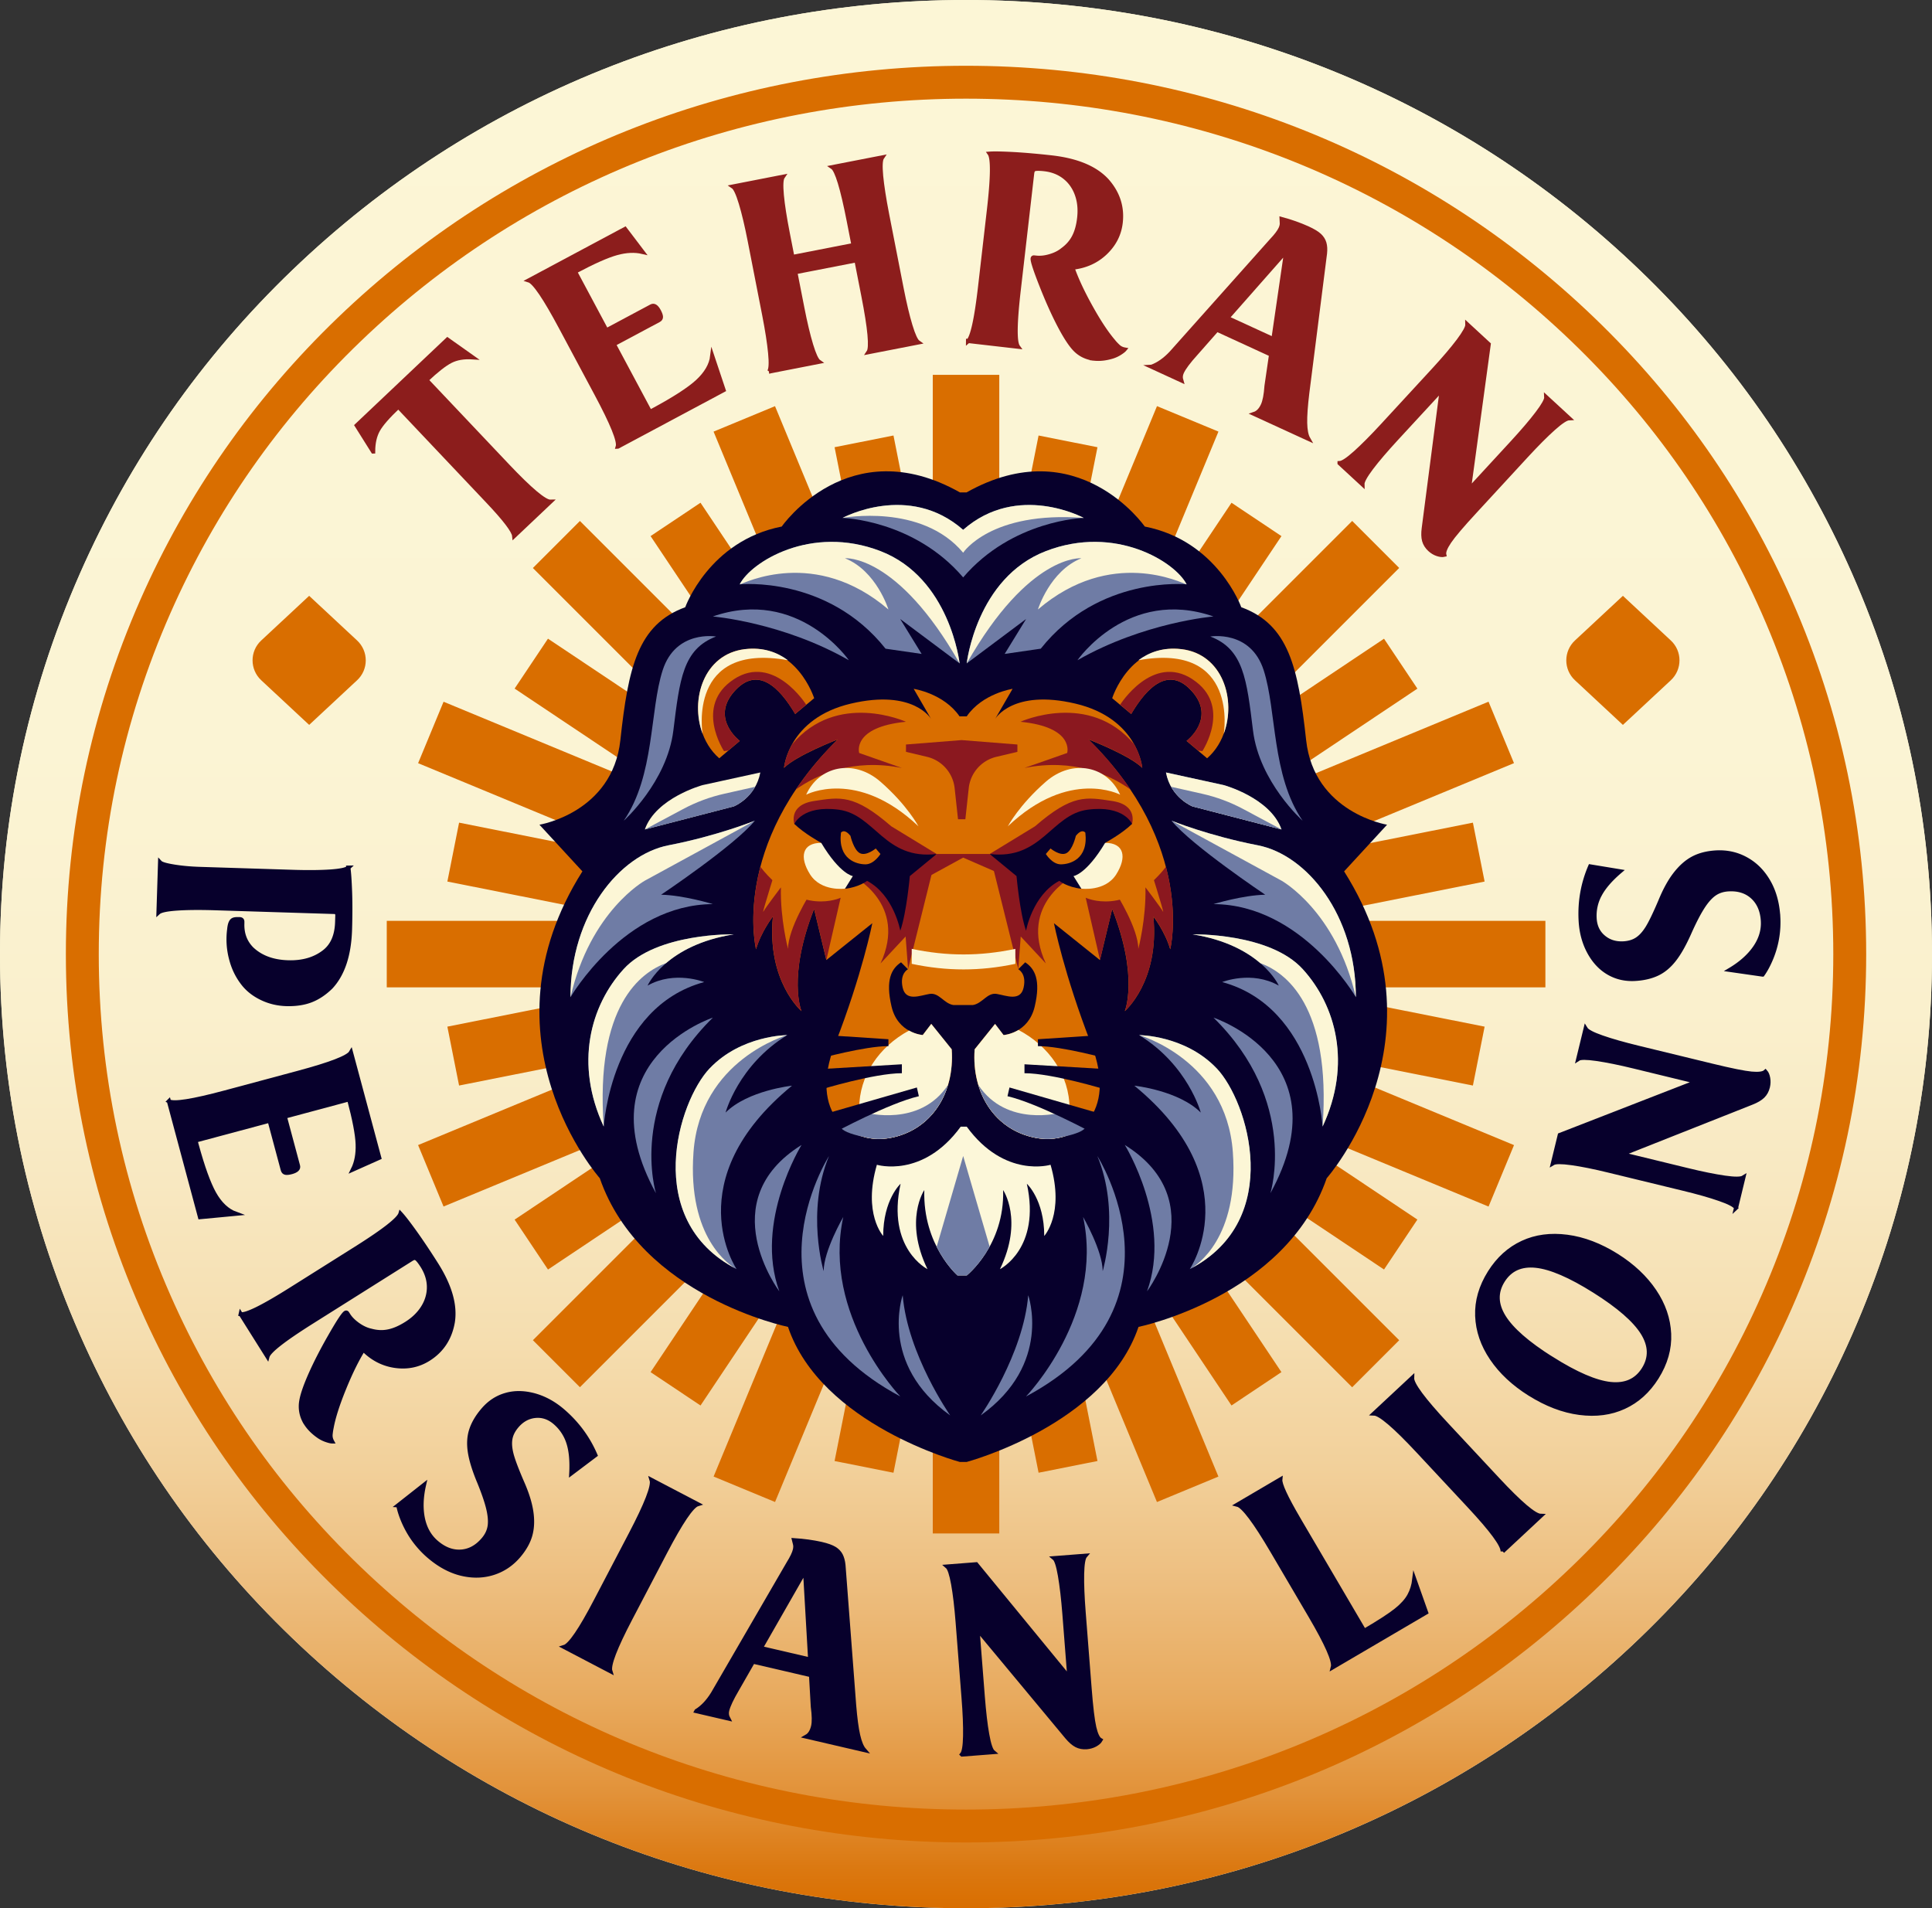 <svg xmlns="http://www.w3.org/2000/svg" id="Layer_1" width="376.45" height="371.83" data-name="Layer 1" viewBox="0 0 376.45 371.83"><rect x="0" y="0" width="376.45" height="371.83" fill="#333333" stroke="none"/><defs id="defs5046"><linearGradient id="linear-gradient" x1="255.78" x2="255.78" y1="554.75" y2="182.92" gradientUnits="userSpaceOnUse"><stop id="stop5002" offset="0" stop-color="#d96e00"/><stop id="stop5004" offset=".02" stop-color="#db7810"/><stop id="stop5006" offset=".06" stop-color="#e29239"/><stop id="stop5008" offset=".11" stop-color="#e8aa5e"/><stop id="stop5010" offset=".17" stop-color="#edbe7f"/><stop id="stop5012" offset=".23" stop-color="#f2d09a"/><stop id="stop5014" offset=".3" stop-color="#f5deb0"/><stop id="stop5016" offset=".38" stop-color="#f8e8c1"/><stop id="stop5018" offset=".47" stop-color="#faf0cd"/><stop id="stop5020" offset=".61" stop-color="#fbf4d4"/><stop id="stop5022" offset="1" stop-color="#fcf6d6"/></linearGradient><linearGradient id="linear-gradient-2" x1="741.44" x2="741.44" y1="1089.58" y2="752" gradientUnits="userSpaceOnUse"><stop id="stop5025" offset="0" stop-color="#d96e00"/><stop id="stop5027" offset=".06" stop-color="#e08a2c"/><stop id="stop5029" offset=".12" stop-color="#e6a353"/><stop id="stop5031" offset=".19" stop-color="#ecb977"/><stop id="stop5033" offset=".27" stop-color="#f1cc94"/><stop id="stop5035" offset=".35" stop-color="#f5dbac"/><stop id="stop5037" offset=".45" stop-color="#f8e7bf"/><stop id="stop5039" offset=".56" stop-color="#faefcc"/><stop id="stop5041" offset=".7" stop-color="#fbf4d3"/><stop id="stop5043" offset="1" stop-color="#fcf6d6"/></linearGradient><style id="style5000">.cls-4{fill:#8c1d1c}.cls-6{stroke:#07002c}.cls-4,.cls-6{stroke-miterlimit:10}.cls-6,.cls-8{fill:#07002c}.cls-4,.cls-6{stroke-width:.8px}.cls-10{fill:#8b181f}.cls-4{stroke:#8c1d1c}.cls-12{fill:#6f7ca5}.cls-13{fill:#fcf6d6}.cls-14{fill:#d96e00}</style></defs><g id="g5342" transform="translate(-67.55 -182.92)"><path id="path5092" d="M428.43 294.69c-9.8-22.26-23.71-42.15-41.36-59.11-35.33-33.96-81.96-52.66-131.3-52.66s-95.97 18.7-131.3 52.66c-17.65 16.96-31.56 36.85-41.35 59.11-10.33 23.48-15.57 48.43-15.57 74.15s5.24 50.66 15.57 74.14c9.8 22.26 23.71 42.15 41.36 59.11 35.33 33.96 81.96 52.66 131.3 52.66s95.97-18.7 131.3-52.66c17.65-16.96 31.56-36.85 41.35-59.11C438.76 419.5 444 394.55 444 368.83s-5.24-50.66-15.57-74.14" class="cls-13"/><path id="path5094" d="M428.43 294.69c-9.8-22.26-23.71-42.15-41.36-59.11-35.33-33.96-81.96-52.66-131.3-52.66s-95.97 18.7-131.3 52.66c-17.65 16.96-31.56 36.85-41.35 59.11-10.33 23.48-15.57 48.43-15.57 74.15s5.24 50.66 15.57 74.14c9.8 22.26 23.71 42.15 41.36 59.11 35.33 33.96 81.96 52.66 131.3 52.66s95.97-18.7 131.3-52.66c17.65-16.96 31.56-36.85 41.35-59.11C438.76 419.5 444 394.55 444 368.83s-5.24-50.66-15.57-74.14" style="fill:url(#linear-gradient)"/><path id="path5096" d="M255.78 538.73c45.18 0 87.87-17.11 120.19-48.19 16.13-15.51 28.84-33.68 37.79-54.02 9.43-21.43 14.21-44.21 14.21-67.69s-4.78-46.26-14.21-67.69c-8.95-20.34-21.66-38.51-37.79-54.01-32.33-31.08-75.01-48.19-120.19-48.19s-87.87 17.11-120.19 48.19c-16.13 15.51-28.84 33.68-37.79 54.02-9.43 21.43-14.21 44.21-14.21 67.69s4.78 46.26 14.21 67.69c8.95 20.34 21.66 38.51 37.79 54.01 32.33 31.08 75.01 48.19 120.19 48.19z" style="stroke-miterlimit:10;fill:none;stroke:#d96e00;stroke-width:6.41px"/><g id="g5138"><g id="g5110"><path id="path5098" d="m140.24 270.9-3.19-5.08 17.68-16.74 4.9 3.47c-1.68-.11-3.11.13-4.28.73q-1.755.9-4.71 3.69l15.77 16.66c4.48 4.73 7.28 7.08 8.39 7.05l-7.06 6.68c-.09-.98-1.81-3.24-5.15-6.77l-17.43-18.42c-2.02 1.91-3.34 3.43-3.96 4.55s-.94 2.52-.94 4.18z" class="cls-4"/><path id="path5100" d="M187.92 269.95c.32-1.05-1.06-4.47-4.15-10.25l-6.95-13c-3.09-5.78-5.16-8.83-6.22-9.15l18.74-10.02 3.4 4.48c-1.49-.35-3.17-.28-5.02.23-1.86.51-4.57 1.71-8.12 3.61l6.11 11.43 8.76-4.68c.51-.27 1 .04 1.48.94.25.47.38.85.39 1.12.01.28-.13.49-.42.65l-8.76 4.68 7.05 13.18c.25-.13.48-.26.71-.38 4.02-2.17 6.86-4 8.5-5.5 1.73-1.59 2.7-3.25 2.91-5l2.22 6.64-20.62 11.02z" class="cls-4"/><path id="path5102" d="M217.42 255.32c.32-.46.38-1.67.19-3.63-.19-1.95-.57-4.42-1.15-7.39l-2.83-14.47c-.58-2.97-1.16-5.4-1.73-7.29s-1.08-2.98-1.53-3.28l9.72-1.9c-.32.46-.38 1.67-.2 3.6.18 1.94.57 4.4 1.15 7.38l.91 4.65 11.9-2.32-.91-4.65c-1.26-6.45-2.33-9.96-3.2-10.54l9.7-1.89c-.32.47-.38 1.67-.2 3.62.19 1.95.57 4.41 1.15 7.4l2.83 14.47c.58 2.97 1.16 5.4 1.73 7.28s1.08 2.98 1.53 3.29l-9.7 1.89c.59-.87.26-4.54-1.01-11.01l-1.35-6.89-11.9 2.32 1.35 6.89c.58 2.97 1.16 5.4 1.73 7.28s1.08 2.98 1.53 3.29l-9.72 1.9z" class="cls-4"/><path id="path5104" d="M256.17 249.41c.83-.72 1.62-4.28 2.36-10.7l1.71-14.85c.74-6.41.78-10.08.14-11 .93-.07 2.52-.03 4.77.09 2.24.13 4.7.35 7.38.65q7.38.855 10.74 4.53c2.12 2.41 3 5.14 2.65 8.18-.26 2.27-1.26 4.23-2.99 5.88s-3.87 2.61-6.42 2.89c.78 2.22 1.97 4.78 3.58 7.67 1.61 2.9 3.08 5.11 4.4 6.65.24.31.54.63.9.97.35.34.78.56 1.28.65-.16.19-.46.42-.88.69s-.88.49-1.37.66c-1.34.42-2.57.56-3.7.43a2.2 2.2 0 0 1-.64-.1c-1.3-.29-2.39-.92-3.27-1.91-.85-.95-1.85-2.52-2.98-4.71q-1.695-3.285-3.42-7.68c-1.15-2.93-1.7-4.63-1.65-5.09.02-.17.12-.25.29-.23l.39.04c.81.09 1.72 0 2.71-.3 1-.29 1.81-.71 2.45-1.24.97-.7 1.71-1.55 2.22-2.54s.85-2.22 1.01-3.69c.16-1.44.07-2.78-.29-4.02q-.54-1.86-1.77-3.18c-1.22-1.28-2.78-2.04-4.7-2.26-.78-.09-1.36-.1-1.75-.05-.21.04-.37.13-.46.25s-.15.32-.19.59l-2.63 22.85c-.74 6.41-.78 10.06-.13 10.95l-9.74-1.12z" class="cls-4"/><path id="path5106" d="M291.95 254.38c1.31-.48 2.58-1.37 3.81-2.68l19.54-21.91q1.35-1.425 1.77-2.34c.16-.36.25-.7.24-1.02 0-.32 0-.6-.02-.83 1.82.49 3.5 1.09 5.04 1.78q1.635.75 2.34 1.41c.47.44.78.94.94 1.49s.2 1.22.12 1.99l-3.45 27.17c-.31 2.54-.45 4.51-.42 5.9s.23 2.42.6 3.07l-10.52-4.83c.7-.23 1.26-.81 1.68-1.73.35-.77.59-2.01.71-3.74l.89-6.1-10.55-4.85-4.08 4.63c-1.44 1.59-2.36 2.82-2.75 3.68-.24.52-.28 1.04-.12 1.57l-5.78-2.66zm14.75-9.5 8.97 4.12 2.5-17.15-11.48 13.02z" class="cls-4"/><path id="path5108" d="M328.56 273.16c.56-.02 1.58-.68 3.04-1.99s3.22-3.07 5.28-5.3l9.99-10.84c2.05-2.23 3.67-4.13 4.86-5.71 1.18-1.58 1.76-2.64 1.74-3.17l4.16 3.84-3.87 28.35 8.45-9.17c2.05-2.23 3.68-4.13 4.88-5.72 1.2-1.58 1.78-2.63 1.75-3.13l4.45 4.1q-.84.03-3.03 1.98c-1.46 1.3-3.22 3.07-5.29 5.31l-9.99 10.84c-2.56 2.77-4.23 4.74-5.02 5.91s-1.12 2.02-.99 2.57c-.36.09-.82.04-1.36-.14s-1.03-.48-1.48-.89c-.55-.51-.91-1.08-1.09-1.72s-.2-1.46-.07-2.44l3.51-27.03-8.86 9.6c-2.05 2.23-3.67 4.12-4.86 5.69-1.18 1.57-1.76 2.63-1.74 3.19l-4.46-4.12z" class="cls-4"/></g><g id="g5136"><path id="path5112" d="M135.43 351.98c.14.96.25 2.54.33 4.73s.07 4.65-.01 7.38c-.16 4.95-1.4 8.68-3.73 11.18-1.24 1.21-2.55 2.08-3.92 2.6s-2.96.75-4.76.7q-2.52-.075-4.71-1.11c-1.47-.69-2.66-1.6-3.58-2.72-1.17-1.45-2-3.11-2.48-5.01a14.8 14.8 0 0 1-.36-5.73q.075-.81.27-1.26c.13-.3.3-.5.53-.6q.345-.15 1.05-.12h.2c.33.02.5.17.51.47v.36c-.07 2 .55 3.65 1.85 4.96 1.74 1.65 4.09 2.53 7.05 2.62 2.92.09 5.33-.63 7.22-2.17 1.49-1.24 2.27-3.12 2.35-5.64l.04-1.28q.015-.705-.57-.72l-23.3-.73c-2.99-.09-5.47-.07-7.43.07s-3.14.39-3.55.76l.31-9.75c.27.29 1.17.55 2.7.8s3.19.4 4.98.46l18.01.57c3.03.1 5.53.07 7.49-.06 1.97-.14 3.15-.39 3.54-.76z" class="cls-6"/><path id="path5114" d="M100.45 397.51c.95.55 4.59-.02 10.93-1.72l14.24-3.82c6.33-1.7 9.77-3.03 10.32-3.98l5.51 20.52-5.13 2.29c.68-1.37.99-3.02.92-4.94s-.63-4.83-1.67-8.73l-12.52 3.36 2.57 9.59c.15.55-.27.96-1.25 1.23-.52.14-.91.18-1.18.13s-.45-.24-.54-.56l-2.57-9.59-14.44 3.87q.105.405.21.78c1.2 4.41 2.35 7.58 3.43 9.52 1.15 2.05 2.56 3.37 4.21 3.97l-6.97.66-6.06-22.59z" class="cls-6"/><path id="path5116" d="M114.44 439c1.08.2 4.36-1.42 9.82-4.86l12.65-7.96q8.19-5.16 8.67-6.78c.64.69 1.61 1.95 2.91 3.77 1.3 1.83 2.67 3.88 4.11 6.16 2.64 4.19 3.7 7.93 3.18 11.21-.55 3.16-2.13 5.56-4.72 7.19q-2.91 1.83-6.45 1.35c-2.37-.32-4.46-1.38-6.27-3.2-1.25 2-2.49 4.53-3.74 7.6s-2.06 5.6-2.43 7.6c-.08.38-.15.82-.2 1.31s.05.96.29 1.4c-.25 0-.61-.09-1.09-.25q-.72-.24-1.38-.66c-1.17-.79-2.05-1.66-2.65-2.61q-.195-.27-.33-.57a6.08 6.08 0 0 1-.56-3.75c.2-1.26.81-3.01 1.81-5.27 1-2.25 2.28-4.75 3.85-7.48q2.34-4.095 2.94-4.47c.15-.09.26-.06.36.08l.21.33c.43.69 1.08 1.33 1.93 1.93.85.59 1.69.97 2.5 1.14 1.16.32 2.28.37 3.37.14 1.09-.22 2.26-.73 3.51-1.52 1.22-.77 2.21-1.68 2.96-2.74s1.2-2.18 1.37-3.37c.24-1.75-.16-3.44-1.18-5.08-.42-.66-.77-1.13-1.06-1.4q-.255-.21-.48-.21c-.15 0-.34.08-.58.22l-19.47 12.26c-5.46 3.44-8.34 5.69-8.62 6.75l-5.22-8.3z" class="cls-6"/><path id="path5118" d="m145.14 476.23 5.03-3.96c-.55 2.41-.62 4.59-.22 6.53.41 1.95 1.29 3.5 2.65 4.66 1.52 1.3 3.1 1.9 4.75 1.8s3.11-.89 4.37-2.37c.71-.83 1.12-1.72 1.25-2.67s.02-2.12-.32-3.49-.93-3.06-1.74-5.04c-.97-2.32-1.57-4.28-1.81-5.87s-.15-3.03.28-4.32 1.19-2.58 2.29-3.86c1.24-1.45 2.71-2.42 4.43-2.91 1.71-.5 3.56-.47 5.54.06 1.98.54 3.83 1.55 5.56 3.03 2.81 2.41 4.94 5.29 6.37 8.64l-4.71 3.55c.13-2.4-.05-4.39-.56-5.96a8.6 8.6 0 0 0-2.63-3.95c-1.16-.99-2.44-1.42-3.83-1.28s-2.59.8-3.59 1.98c-.68.8-1.1 1.63-1.25 2.49s-.07 1.86.23 3.02.98 2.95 2.03 5.39c.96 2.16 1.57 4.1 1.82 5.81s.18 3.24-.21 4.6c-.39 1.35-1.15 2.69-2.27 4-1.38 1.61-3.04 2.72-4.99 3.33s-4.01.65-6.18.13c-2.17-.53-4.27-1.66-6.3-3.4-1.03-.88-1.95-1.87-2.77-2.96s-1.5-2.27-2.07-3.52c-.56-1.25-.94-2.4-1.14-3.46z" class="cls-6"/><path id="path5120" d="M177.49 503.85q1.725-.525 6.18-9.06l6.76-12.92c3.09-5.9 4.45-9.42 4.09-10.56l8.98 4.7c-1.15.35-3.26 3.48-6.35 9.38l-6.76 12.92c-2.98 5.69-4.28 9.1-3.92 10.24z" class="cls-6"/><path id="path5122" d="M203.25 516.32c1.19-.73 2.25-1.86 3.2-3.39l14.73-25.39c.69-1.11 1.11-1.99 1.26-2.65q.135-.585.03-1.05c-.07-.32-.13-.59-.19-.81 1.88.12 3.64.36 5.3.73 1.17.27 2.03.58 2.58.92s.95.76 1.22 1.27c.26.51.44 1.15.52 1.93l2.08 27.31c.21 2.55.47 4.51.78 5.86q.465 2.04 1.2 2.88l-11.27-2.62c.64-.36 1.07-1.04 1.3-2.03.19-.82.17-2.09-.06-3.8l-.35-6.15-11.31-2.63-3.07 5.36c-1.09 1.85-1.74 3.23-1.96 4.16-.13.55-.06 1.07.2 1.56l-6.2-1.44zm12.54-12.27 9.62 2.24-1-17.3z" class="cls-6"/><path id="path5124" d="M254.99 524.78c.37-.43.57-1.62.61-3.58q.06-2.94-.3-7.47l-1.15-14.7c-.24-3.02-.53-5.5-.88-7.44s-.73-3.08-1.14-3.43l5.64-.44 18.15 22.12-.97-12.43q-.36-4.53-.87-7.47c-.34-1.96-.71-3.09-1.1-3.41l6.03-.47c-.37.43-.57 1.62-.61 3.57s.06 4.45.3 7.49l1.15 14.7c.29 3.76.6 6.32.92 7.7.32 1.37.72 2.2 1.21 2.47-.18.32-.53.62-1.03.9-.5.27-1.06.43-1.66.48-.75.06-1.41-.07-2-.37-.59-.31-1.2-.84-1.84-1.6l-17.43-20.96 1.02 13.02c.24 3.02.52 5.5.87 7.43.34 1.93.73 3.08 1.16 3.44l-6.06.47z" class="cls-6"/><path id="path5126" d="M327.26 507.78c.31-1.16-1.16-4.51-4.41-10.04l-7.36-12.53c-3.39-5.77-5.67-8.81-6.83-9.1l8.36-4.91c-.1.93 1.08 3.48 3.52 7.65.08.13.15.26.22.38l12.61 21.47c2.98-1.75 5.07-3.1 6.25-4.06 1.18-.95 2.03-1.9 2.54-2.84s.83-1.99.97-3.17l2.3 6.49z" class="cls-6"/><path id="path5128" d="M360.34 485.22c.05-1.2-2.12-4.14-6.5-8.84l-9.95-10.67c-4.54-4.87-7.41-7.32-8.61-7.36l7.42-6.92c-.05 1.2 2.2 4.23 6.74 9.1l9.95 10.67c4.38 4.69 7.17 7.06 8.37 7.09l-7.42 6.92z" class="cls-6"/><path id="path5130" d="M365.59 454.52c-3.13-1.97-5.59-4.27-7.37-6.9s-2.73-5.39-2.84-8.29c-.11-2.89.71-5.72 2.45-8.49 1.67-2.65 3.79-4.57 6.38-5.77 2.58-1.2 5.48-1.58 8.7-1.16 3.21.42 6.43 1.65 9.65 3.67 3.13 1.97 5.58 4.28 7.36 6.92s2.73 5.41 2.86 8.32-.67 5.74-2.41 8.51c-1.67 2.65-3.79 4.57-6.37 5.75-2.58 1.19-5.48 1.57-8.69 1.15s-6.45-1.66-9.71-3.71zm4.32-6.86c4.75 2.99 8.57 4.64 11.46 4.94s5.04-.66 6.44-2.88c1.41-2.24 1.35-4.59-.18-7.06s-4.66-5.2-9.41-8.19c-4.72-2.97-8.52-4.61-11.4-4.91s-5.02.66-6.43 2.9-1.35 4.59.18 7.06 4.64 5.19 9.34 8.15z" class="cls-6"/><path id="path5132" d="M405.83 418.25c-.29-.48-1.36-1.05-3.22-1.69-1.85-.65-4.25-1.33-7.19-2.04l-14.32-3.48c-2.94-.72-5.39-1.21-7.35-1.48-1.95-.27-3.16-.26-3.62.02l1.34-5.5 26.67-10.37-12.12-2.95c-2.94-.72-5.4-1.21-7.37-1.5-1.97-.28-3.16-.29-3.58-.01l1.43-5.88c.29.48 1.36 1.05 3.2 1.69 1.84.65 4.25 1.33 7.21 2.05l14.32 3.48c3.66.89 6.2 1.4 7.6 1.53s2.31 0 2.72-.38c.25.28.43.69.53 1.26.1.56.08 1.14-.06 1.73-.18.73-.5 1.32-.98 1.79s-1.17.88-2.1 1.25l-25.34 10.04 12.69 3.09c2.94.72 5.39 1.21 7.33 1.49q2.91.42 3.63-.03l-1.43 5.9z" class="cls-6"/><path id="path5134" d="m410.96 372.82-6.34-.91c2.12-1.26 3.75-2.71 4.88-4.35s1.64-3.35 1.55-5.14c-.11-2-.77-3.56-1.97-4.68-1.21-1.13-2.79-1.64-4.73-1.53-1.08.06-2.02.37-2.8.93s-1.55 1.45-2.3 2.64c-.76 1.2-1.57 2.78-2.45 4.74-1.01 2.3-2.01 4.09-3 5.36-.98 1.27-2.09 2.2-3.32 2.78s-2.69.92-4.37 1.01q-2.85.15-5.16-1.2c-1.54-.9-2.8-2.25-3.77-4.05s-1.52-3.84-1.64-6.11c-.2-3.7.42-7.22 1.86-10.57l5.82.96c-1.83 1.56-3.14 3.07-3.92 4.52a8.6 8.6 0 0 0-1.04 4.63c.08 1.53.65 2.75 1.71 3.65 1.06.91 2.36 1.32 3.91 1.24 1.05-.06 1.94-.33 2.66-.81.73-.48 1.4-1.23 2.03-2.25s1.46-2.75 2.5-5.19c.9-2.19 1.88-3.97 2.95-5.33s2.22-2.37 3.47-3.02 2.74-1.02 4.46-1.12c2.12-.11 4.07.32 5.86 1.32 1.79.99 3.24 2.45 4.35 4.39 1.11 1.93 1.74 4.24 1.89 6.91a18.4 18.4 0 0 1-1.35 7.97q-.78 1.905-1.71 3.21z" class="cls-6"/></g></g><path id="path5140" d="m127.79 324.17 9.34-8.7c2.25-2.09 2.25-5.65 0-7.75l-9.34-8.7-9.34 8.7c-2.25 2.09-2.25 5.65 0 7.75z" class="cls-14"/><path id="path5142" d="m383.77 324.17-9.34-8.7c-2.25-2.09-2.25-5.65 0-7.75l9.34-8.7 9.34 8.7c2.25 2.09 2.25 5.65 0 7.75z" class="cls-14"/><g id="g5160"><path id="rect5144" d="M249.3 255.96h12.96v225.76H249.3z" class="cls-14"/><path id="rect5146" d="M249.3 255.96h12.96v225.76H249.3z" class="cls-14" transform="rotate(-90 255.78 368.83)"/><path id="rect5148" d="M249.3 255.96h12.96v225.76H249.3z" class="cls-14" transform="rotate(-45 255.776 368.834)"/><path id="rect5150" d="M249.3 255.96h12.96v225.76H249.3z" class="cls-14" transform="rotate(-135 255.78 368.832)"/><path id="rect5152" d="M249.3 255.96h12.96v225.76H249.3z" class="cls-14" transform="rotate(-67.5 255.783 368.835)"/><path id="rect5154" d="M249.3 255.96h12.96v225.76H249.3z" class="cls-14" transform="rotate(-157.5 255.778 368.832)"/><path id="rect5156" d="M249.3 255.96h12.96v225.76H249.3z" class="cls-14" transform="rotate(-112.5 255.778 368.835)"/><path id="rect5158" d="M249.3 255.96h12.96v225.76H249.3z" class="cls-14" transform="rotate(157.5 255.777 368.834)"/></g><g id="g5178"><path id="rect5162" d="M249.93 266.96h11.7V470.7h-11.7z" class="cls-14" transform="rotate(-11.25 255.795 368.83)"/><path id="rect5164" d="M249.93 266.96h11.7V470.7h-11.7z" class="cls-14" transform="rotate(-101.25 255.776 368.833)"/><path id="rect5166" d="M249.93 266.96h11.7V470.7h-11.7z" class="cls-14" transform="rotate(-56.25 255.775 368.834)"/><path id="rect5168" d="M249.93 266.96h11.7V470.7h-11.7z" class="cls-14" transform="rotate(-146.25 255.78 368.833)"/><path id="rect5170" d="M249.93 266.96h11.7V470.7h-11.7z" class="cls-14" transform="rotate(-78.75 255.777 368.834)"/><path id="rect5172" d="M249.93 266.96h11.7V470.7h-11.7z" class="cls-14" transform="rotate(-168.75 255.78 368.833)"/><path id="rect5174" d="M249.93 266.96h11.7V470.7h-11.7z" class="cls-14" transform="rotate(-123.75 255.78 368.834)"/><path id="rect5176" d="M249.93 266.96h11.7V470.7h-11.7z" class="cls-14" transform="rotate(146.25 255.777 368.83)"/></g><g id="g5340"><path id="path5180" d="M254.58 467.79s-27.02-7.22-33.49-26.32c0 0-28.66-5.86-36.67-28.97 0 0-24.04-27.12-3.39-59.79l-8.37-9.09s14.23-2.31 15.77-16.49 3.39-22.5 12.64-25.89c0 0 4.62-12.94 18.8-15.72 0 0 13.06-18.86 34.73-6.65h1.28c21.67-12.2 34.73 6.65 34.73 6.65 14.18 2.77 18.8 15.72 18.8 15.72 9.25 3.39 11.09 11.71 12.64 25.89 1.54 14.18 15.77 16.49 15.77 16.49l-8.37 9.09c20.65 32.67-3.39 59.79-3.39 59.79-8.01 23.11-36.67 28.97-36.67 28.97-6.47 19.11-33.49 26.32-33.49 26.32h-1.28z" class="cls-8"/><path id="path5182" d="M242.97 455.02s-15.27-15.83-11.11-34.97c0 0-3.82 6.6-3.82 10.56 0 0-3.47-11.55 1.04-22.43 0 0-18.74 29.36 13.88 46.84z" class="cls-12"/><path id="path5184" d="M211.08 430.22s-11.71-17.26 10.79-35.75c0 0-8.63.92-12.94 5.24 0 0 2.47-9.25 12.02-15.1 0 0-8.94 0-15.1 6.47s-13.25 29.58 5.24 39.14z" class="cls-12"/><path id="path5186" d="M195.36 415.42s-5.55-17.87 11.09-34.21c0 0-25.27 8.32-11.09 34.21" class="cls-12"/><path id="path5188" d="M223.73 406.02s-9.26 14.96-4.33 28.52c0 0-13.21-17.58 4.33-28.52" class="cls-12"/><path id="path5190" d="M185.19 402.45s1.39-23.24 19.57-28.17c0 0-5.74-2.31-11.03.69 0 0 3.47-7.88 16.81-9.99 0 0-15-.34-21.48 6.79s-9.56 18.47-3.86 30.67z" class="cls-12"/><path id="path5192" d="M178.72 377.21s10.48-18.05 27.74-18.12c0 0-5.7-1.74-10.09-1.83 0 0 14.42-9.66 18.26-14.43 0 0-7.25 2.94-16.8 4.79s-19.11 13.56-19.11 29.58z" class="cls-12"/><path id="path5194" d="m193.2 344.54 17.33-4.49s4.24-1.67 5.17-6.61l-11.25 2.46s-9.09 2.47-11.25 8.63z" class="cls-13"/><path id="path5196" d="M189.09 342.84s8.42-7.53 9.66-17.55 1.85-15.88 8.32-18.34c0 0-7.85-1.35-10.4 6.57-2.55 7.91-1.53 20.53-7.58 29.32" class="cls-12"/><path id="path5198" d="M252.7 458.72s-8.3-11.86-9.26-23.42c0 0-4.75 13.41 9.26 23.42" class="cls-12"/><path id="path5200" d="m207.69 330.68 4.01-3.39s-5.71-4.28-1.16-9.54 8.87-.94 11.95 4.3l3.7-3.08s-3.39-10.79-13.56-9.55c-10.17 1.23-11.71 15.41-4.93 21.26z" class="cls-14"/><path id="path5202" d="M206.45 303.04s13.56 1.13 26.5 8.53c0 0-9.86-14.29-26.5-8.53" class="cls-12"/><path id="path5204" d="M211.69 296.78s17.06-1.74 28.41 12.54l7.03 1.02-4.18-6.81 11.58 8.66s-1.85-16.64-15.41-21.88-25.27 2.16-27.43 6.47" class="cls-12"/><path id="path5206" d="M253.29 378.75c-1.85-.31-2.77-2.47-4.62-2.16s-4.62 1.54-5.24-1.23 1.04-3.58 1.04-3.58l-1.35-1.35c-1.85 1.23-3.08 3.39-1.85 8.63s6.07 5.55 6.07 5.55l1.66-2.17 3.98 4.95c.62 8.63-4.01 15.72-11.83 17.24s-16.22-4.6-10.9-18.24c5.31-13.64 7.27-23.58 7.27-23.58l-8.96 7.18-2.39-9.95c-5.24 13.32-2.45 19.91-2.45 19.91s-6.8-5.8-5.57-18.44c0 0-2.27 2.89-3.29 6.38 0 0-5.03-20.25 15.93-40.89 0 0-8.01 3.08-10.48 5.55 0 0 .79-9.65 13.03-12.53s15.63 2.98 15.63 2.98l-3.39-5.86s5.86.88 8.94 5.37h1.39c3.08-4.49 8.94-5.37 8.94-5.37l-3.39 5.86s3.39-5.86 15.63-2.98 13.03 12.53 13.03 12.53c-2.47-2.47-10.48-5.55-10.48-5.55 20.96 20.65 15.93 40.89 15.93 40.89-1.02-3.48-3.29-6.38-3.29-6.38 1.23 12.64-5.57 18.44-5.57 18.44s2.79-6.58-2.45-19.91l-2.39 9.95-8.96-7.18s1.96 9.95 7.27 23.58-3.08 19.76-10.9 18.24-12.44-8.61-11.83-17.24l3.98-4.95 1.66 2.17s4.83-.31 6.07-5.55 0-7.4-1.85-8.63l-1.35 1.35s1.66.81 1.04 3.58-3.39 1.54-5.24 1.23-2.77 1.85-4.62 2.16h-3.86z" class="cls-14"/><g id="g5212"><path id="path5208" d="M251.97 395.24h-3.76l-17.07 6.37c2.44 2.73 6.3 3.74 10.02 3.01 5.25-1.02 9.06-4.56 10.81-9.38" class="cls-13"/><path id="path5210" d="m279.83 400.97-17.49-5.73h-3.86c1.75 4.82 5.56 8.36 10.81 9.38 4 .78 8.15-.45 10.54-3.65" class="cls-13"/></g><path id="path5214" d="M234.96 329.64s-1.5-5.03 9.11-6.08c0 0-13.42-6.1-22.2 4.43-1.37 2.49-1.55 4.54-1.55 4.54 2.47-2.47 10.48-5.55 10.48-5.55-3.35 3.3-6.03 6.59-8.18 9.78 4.09-2.9 11.1-6.11 20.66-4.2z" class="cls-10"/><path id="path5216" d="M275.49 329.64s1.5-5.03-9.11-6.08c0 0 13.42-6.1 22.2 4.43 1.37 2.49 1.55 4.54 1.55 4.54-2.47-2.47-10.48-5.55-10.48-5.55 3.35 3.3 6.03 6.59 8.18 9.78-4.09-2.9-11.1-6.11-20.66-4.2z" class="cls-10"/><path id="path5218" d="M222.32 343.47s-1.23-3.7 3.85-4.47 7.76-1.39 15.05 4.93l8.83 5.39-11.39 4.48" class="cls-10"/><path id="path5220" d="M288.12 343.47s1.23-3.7-3.85-4.47-7.76-1.39-15.05 4.93l-8.83 5.39 11.39 4.48" class="cls-10"/><path id="path5222" d="m244.48 371.78 5.58-22.46-6.78 4.14-9.55.18s10.77 5.36 5.39 17.01l4.89-5.25.48 6.38z" class="cls-10"/><path id="path5224" d="m265.97 371.78-5.58-22.46 6.78 4.14 9.55.18s-10.77 5.36-5.39 17.01l-4.89-5.25-.48 6.38z" class="cls-10"/><path id="path5226" d="m232.18 356.1 4.01-3.7-2.31-2.83s-2.62-2.42-6.32-2.42-4.31 2.77-2.16 6.16 6.78 2.77 6.78 2.77z" class="cls-13"/><path id="path5228" d="m278.26 356.1-4.01-3.7 2.31-2.83s2.62-2.42 6.32-2.42 4.31 2.77 2.16 6.16c-2.16 3.39-6.78 2.77-6.78 2.77z" class="cls-13"/><path id="path5230" d="M266 383.61c-1.49.9-2.9 1-2.9 1l-1.66-2.17-3.98 4.95c-.62 8.63 4.01 15.72 11.83 17.24 1.94.38 3.91.28 5.7-.28.62-1.71.96-3.52.96-5.41 0-6.51-3.99-12.2-9.95-15.33" class="cls-13"/><path id="path5232" d="M234.96 398.94c0 1.94.36 3.8 1.01 5.55 1.65.43 3.43.47 5.19.13 7.82-1.52 12.44-8.61 11.83-17.24l-3.98-4.95-1.66 2.17s-1.27-.08-2.68-.87c-5.83 3.15-9.71 8.78-9.71 15.2z" class="cls-13"/><path id="path5234" d="M252.27 394.32c-5.51 8.35-16.08 5.4-16.08 5.4l-1.18.41c-5.25 1.67-4.82 3.13.96 4.36 1.65.43 3.43.47 5.19.13 5.58-1.09 9.53-5.01 11.11-10.3" class="cls-12"/><path id="path5236" d="M258.17 394.32c5.51 8.35 16.08 5.4 16.08 5.4l1.18.41c5.25 1.67 4.82 3.13-.96 4.36-1.65.43-3.43.47-5.19.13-5.58-1.09-9.53-5.01-11.11-10.3" class="cls-12"/><path id="path5238" d="M242.97 364.27s-1.23-6.93-6.47-9.71c0 0-1.54 1.23-4.31 1.54l1.54-2.47s-2.47-.31-6.16-6.47c0 0-3.39-1.85-5.24-3.7 0 0 1.54-3.7 8.63-2.77 7.09.92 8.94 9.86 19.11 8.63l-5.24 4.31s-.62 7.09-1.85 10.63z" class="cls-8"/><path id="path5240" d="M233.26 345.78s.62 2.77 1.85 3.39 3.08-.92 3.08-.92l.92 1.07s-1.23 2.02-2.92 2.02-5.39-.93-4.78-6.17c0 0 .62-.92 1.85.62z" class="cls-14"/><path id="path5242" d="M224.63 337.77s9.86-5.24 21.88 6.16c0 0-2.17-4.13-7.4-8.69s-12.01-3.02-14.48 2.53" class="cls-13"/><path id="path5244" d="M267.48 455.02s15.27-15.83 11.11-34.97c0 0 3.82 6.6 3.82 10.56 0 0 3.47-11.55-1.04-22.43 0 0 18.74 29.36-13.88 46.84z" class="cls-12"/><path id="path5246" d="M299.37 430.22s11.71-17.26-10.79-35.75c0 0 8.63.92 12.94 5.24 0 0-2.47-9.25-12.02-15.1 0 0 8.94 0 15.1 6.47s13.25 29.58-5.24 39.14z" class="cls-12"/><path id="path5248" d="M315.09 415.42s5.55-17.87-11.09-34.21c0 0 25.27 8.32 11.09 34.21" class="cls-12"/><path id="path5250" d="M286.72 406.02s9.26 14.96 4.33 28.52c0 0 13.21-17.58-4.33-28.52" class="cls-12"/><path id="path5252" d="M325.26 402.45s-1.39-23.24-19.57-28.17c0 0 5.74-2.31 11.03.69 0 0-3.47-7.88-16.81-9.99 0 0 15-.34 21.48 6.79s9.56 18.47 3.86 30.67z" class="cls-12"/><path id="path5254" d="M331.73 377.21s-10.48-18.05-27.74-18.12c0 0 5.7-1.74 10.09-1.83 0 0-14.42-9.66-18.26-14.43 0 0 7.25 2.94 16.8 4.79s19.11 13.56 19.11 29.58z" class="cls-12"/><path id="path5256" d="m317.24 344.54-17.33-4.49s-4.24-1.67-5.17-6.61l11.25 2.46s9.09 2.47 11.25 8.63z" class="cls-12"/><path id="path5258" d="M321.36 342.84s-8.42-7.53-9.66-17.55c-1.23-10.02-1.85-15.88-8.32-18.34 0 0 7.85-1.35 10.4 6.57s1.53 20.53 7.58 29.32" class="cls-12"/><path id="path5260" d="M258.64 458.72s8.3-11.86 9.26-23.42c0 0 4.75 13.41-9.26 23.42" class="cls-12"/><path id="path5262" d="m302.76 330.68-4.01-3.39s5.71-4.28 1.16-9.54-8.87-.94-11.95 4.3l-3.7-3.08s3.39-10.79 13.56-9.55c10.17 1.23 11.71 15.41 4.93 21.26z" class="cls-14"/><path id="path5264" d="M303.99 303.04s-13.56 1.13-26.5 8.53c0 0 9.86-14.29 26.5-8.53" class="cls-12"/><path id="path5266" d="M298.75 296.78s-17.06-1.74-28.41 12.54l-7.03 1.02 4.18-6.81-11.58 8.66s1.85-16.64 15.41-21.88 25.27 2.16 27.43 6.47" class="cls-12"/><path id="path5268" d="M255.22 295.43c-9.59-11.23-23.5-11.59-23.5-11.59s12.88-7 23.5 2.32c10.62-9.32 23.5-2.32 23.5-2.32s-13.91.37-23.5 11.59" class="cls-12"/><path id="path5270" d="M267.48 364.27s1.23-6.93 6.47-9.71c0 0 1.54 1.23 4.31 1.54l-1.54-2.47s2.47-.31 6.16-6.47c0 0 3.39-1.85 5.24-3.7 0 0-1.54-3.7-8.63-2.77-7.09.92-8.94 9.86-19.11 8.63l5.24 4.31s.62 7.09 1.85 10.63z" class="cls-8"/><path id="path5272" d="M277.18 345.78s-.62 2.77-1.85 3.39-3.08-.92-3.08-.92l-.92 1.07s1.23 2.02 2.92 2.02 5.39-.93 4.78-6.17c0 0-.62-.92-1.85.62z" class="cls-14"/><path id="path5274" d="M285.81 337.77s-9.86-5.24-21.88 6.16c0 0 2.17-4.13 7.4-8.69s12.01-3.02 14.48 2.53" class="cls-13"/><g id="g5288"><path id="path5276" d="M227.1 389.23s8.94-2.47 13.56-2.47v-1.34l-12.44-.82" class="cls-8"/><path id="path5278" d="M227.41 395.24s10.46-3.2 15.87-3.2v-1.74l-15.87.94" class="cls-8"/><path id="path5280" d="M230.05 403.65s10.65-5.76 16.54-7.13l-.39-1.7-17.05 4.92" class="cls-8"/><path id="path5282" d="M283.35 389.23s-8.94-2.47-13.56-2.47v-1.34l12.44-.82" class="cls-8"/><path id="path5284" d="M283.04 395.24s-10.46-3.2-15.87-3.2v-1.74l15.87.94" class="cls-8"/><path id="path5286" d="M280.4 403.65s-10.65-5.76-16.54-7.13l.39-1.7 17.05 4.92" class="cls-8"/></g><path id="path5290" d="M239.12 290.31c-13.56-5.24-25.27 2.16-27.43 6.47h.04c.8-.2 14.64-7.32 28.93 4.9 0 0-2.31-7.52-8.47-9.98 0 0 10.17-.92 22.34 20.49 0 0-1.85-16.64-15.41-21.88" class="cls-13"/><path id="path5292" d="M255.22 286.16c-10.62-9.32-23.5-2.32-23.5-2.32s15.41-2.92 23.5 6.78c0 0 5.32-8.17 23.5-6.78 0 0-12.88-7-23.5 2.32" class="cls-13"/><path id="path5294" d="M178.72 377.21c3.85-16.8 14.48-22.69 14.48-22.69l21.42-11.68s-7.25 2.94-16.8 4.79-19.11 13.56-19.11 29.58z" class="cls-13"/><path id="path5296" d="M197.31 370.61c2.55-2.19 6.71-4.6 13.22-5.63 0 0-15-.34-21.48 6.79s-9.56 18.47-3.86 30.67c-1.71-23.67 7.33-30.1 12.12-31.84z" class="cls-13"/><path id="path5298" d="M205.84 391.08c-6.15 6.46-13.21 29.47 5.11 39.07-1.15-.65-9.49-5.94-8.27-22.73 1.31-18.03 18.26-22.8 18.26-22.8s-8.94 0-15.1 6.47z" class="cls-13"/><path id="path5300" d="m265.76 327.99-10.84-.86-10.84.86v1.43l4.09.97a7.06 7.06 0 0 1 5.39 6.1l.66 6.06h1.43l.66-6.06a7.05 7.05 0 0 1 5.39-6.1l4.09-.97v-1.43z" class="cls-10"/><path id="polyline5302" d="M250.06 349.32h10.33l1.69 3.7-6.86-2.99-6.89 3.77" class="cls-10"/><path id="path5304" d="M265.39 370.73c-6.88 1.45-13.31 1.45-20.19 0v-2.92c6.88 1.45 13.31 1.45 20.19 0z" class="cls-13"/><path id="path5306" d="M210.53 315.29c-7.79 5.11-1.91 13.99-1.91 13.99l.83-.1 2.24-1.9s-5.71-4.28-1.16-9.54 8.87-.94 11.95 4.3l2.16-1.8s-6.32-10.07-14.11-4.96z" class="cls-10"/><path id="path5308" d="M221.09 311.57c-2.06-1.54-4.81-2.59-8.41-2.16-8.02.97-10.71 9.86-8.23 16.49 0 0-3.05-17.88 16.63-14.33z" class="cls-13"/><path id="path5310" d="m317.24 344.54-17.33-4.49s-4.24-1.67-5.17-6.61l11.25 2.46s9.09 2.47 11.25 8.63z" class="cls-13"/><path id="path5312" d="M271.33 290.31c13.56-5.24 25.27 2.16 27.43 6.47h-.04c-.8-.2-14.64-7.32-28.93 4.9 0 0 2.31-7.52 8.47-9.98 0 0-10.17-.92-22.34 20.49 0 0 1.85-16.64 15.41-21.88" class="cls-13"/><path id="path5314" d="M331.73 377.21c-3.85-16.8-14.48-22.69-14.48-22.69l-21.42-11.68s7.25 2.94 16.8 4.79 19.11 13.56 19.11 29.58z" class="cls-13"/><path id="path5316" d="M313.14 370.61c-2.55-2.19-6.71-4.6-13.22-5.63 0 0 15-.34 21.48 6.79s9.56 18.47 3.86 30.67c1.71-23.67-7.33-30.1-12.12-31.84z" class="cls-13"/><path id="path5318" d="M304.61 391.08c6.15 6.46 13.21 29.47-5.11 39.07 1.15-.65 9.49-5.94 8.27-22.73-1.31-18.03-18.26-22.8-18.26-22.8s8.94 0 15.1 6.47z" class="cls-13"/><path id="path5320" d="M299.92 315.29c7.79 5.11 1.91 13.99 1.91 13.99l-.83-.1-2.24-1.9s5.71-4.28 1.16-9.54-8.87-.94-11.95 4.3l-2.16-1.8s6.32-10.07 14.11-4.96z" class="cls-10"/><path id="path5322" d="M289.36 311.57c2.06-1.54 4.81-2.59 8.41-2.16 8.02.97 10.71 9.86 8.23 16.49 0 0 3.05-17.88-16.63-14.33z" class="cls-13"/><path id="path5324" d="M214.87 367.87c1.02-3.48 3.29-6.38 3.29-6.38-1.23 12.64 5.57 18.44 5.57 18.44s-2.79-6.58 2.45-19.91l2.39 9.95 2.78-12.12s-7.96 3.79-15.64-6.02c-2.47 9.47-.84 16.03-.84 16.03z" class="cls-10"/><path id="path5326" d="M225.41 357.03s-4.31 6.78-4.31 10.79c0 0-1.54-5.81-1.39-12 0 0-2.99 3.94-3.42 4.73s2.97-10 2.97-10" class="cls-14"/><path id="path5328" d="M295.58 367.87c-1.02-3.48-3.29-6.38-3.29-6.38 1.23 12.64-5.57 18.44-5.57 18.44s2.79-6.58-2.45-19.91l-2.39 9.95-2.78-12.12s7.96 3.79 15.64-6.02c2.47 9.47.84 16.03.84 16.03z" class="cls-10"/><path id="path5330" d="M285.04 357.03s4.31 6.78 4.31 10.79c0 0 1.54-5.81 1.39-12 0 0 2.99 3.94 3.42 4.73s-2.97-10-2.97-10" class="cls-14"/><path id="path5332" d="M254.12 431.45s-6.78-5.86-6.47-16.64c0 0-4.01 5.86.62 15.41 0 0-8.01-4.01-5.24-16.64 0 0-3.39 3.08-3.39 10.17 0 0-4.01-4.31-1.23-13.87 0 0 8.94 2.72 16.33-7.42h1.18c7.4 10.14 16.33 7.42 16.33 7.42 2.77 9.55-1.23 13.87-1.23 13.87 0-7.09-3.39-10.17-3.39-10.17 2.77 12.64-5.24 16.64-5.24 16.64 4.62-9.55.62-15.41.62-15.41.31 10.79-7.09 16.64-7.09 16.64z" style="fill:#fcf7d9"/><path id="path5334" d="m255.22 408.18-5.16 17.68c1.84 3.67 4.06 5.59 4.06 5.59h1.8s2.44-1.94 4.46-5.62l-5.15-17.64z" class="cls-12"/><path id="path5336" d="m214.7 336.23-6 1.35c-2.82.63-5.54 1.64-8.09 3.01l-7.41 3.96 17.33-4.49s2.59-1.02 4.17-3.83" class="cls-12"/><path id="path5338" d="m295.75 336.23 6 1.35c2.82.63 5.54 1.64 8.09 3.01l7.41 3.96-17.33-4.49s-2.59-1.02-4.17-3.83" class="cls-12"/></g></g></svg>